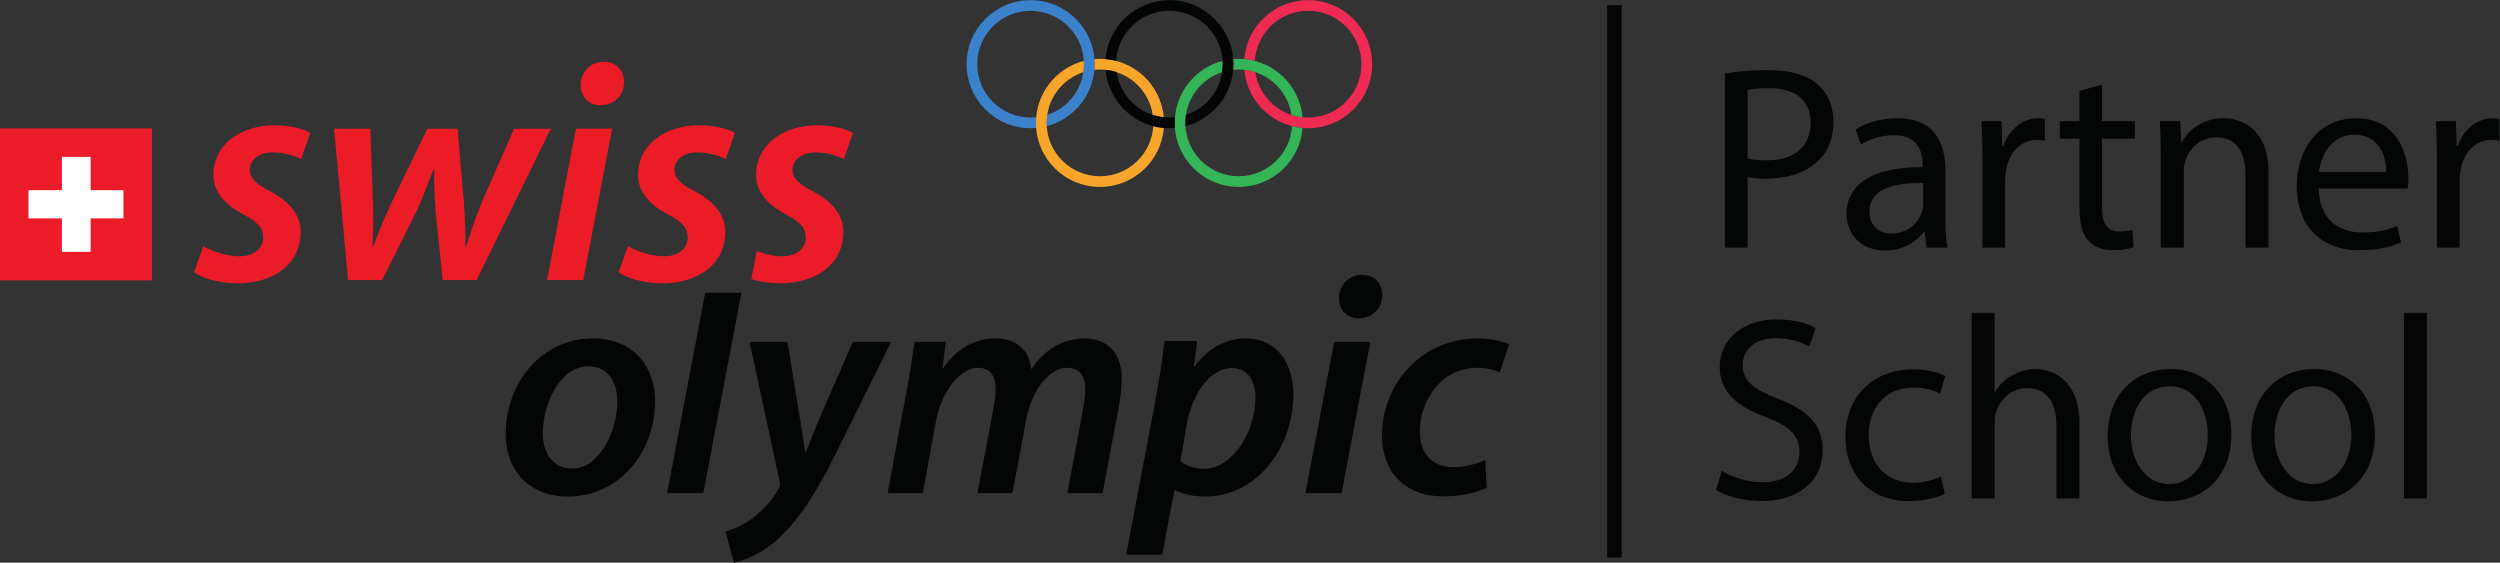 <?xml version="1.0" encoding="UTF-8" standalone="no"?>
<!-- Created with Inkscape (http://www.inkscape.org/) -->

<svg
   version="1.1"
   id="svg2"
   width="940.387"
   height="211.653"
   viewBox="0 0 940.387 211.653"
   sodipodi:docname="SO_PartnerSchool_rgb_3c.eps"
   xmlns:inkscape="http://www.inkscape.org/namespaces/inkscape"
   xmlns:sodipodi="http://sodipodi.sourceforge.net/DTD/sodipodi-0.dtd"
   xmlns="http://www.w3.org/2000/svg"
   xmlns:svg="http://www.w3.org/2000/svg">
  <rect x="0" y="0" width="940.387" height="211.653" fill="#333333" stroke="none"/>
  <defs
     id="defs6" />
  <sodipodi:namedview
     id="namedview4"
     pagecolor="#ffffff"
     bordercolor="#000000"
     borderopacity="0.25"
     inkscape:showpageshadow="2"
     inkscape:pageopacity="0.0"
     inkscape:pagecheckerboard="0"
     inkscape:deskcolor="#d1d1d1" />
  <g
     id="g8"
     inkscape:groupmode="layer"
     inkscape:label="ink_ext_XXXXXX"
     transform="matrix(1.333,0,0,-1.333,0,211.653)">
    <g
       id="g10"
       transform="scale(0.1)">
      <path
         d="m 4931.65,1140.56 c 14.01,-3.69 31.72,-5.17 53.12,-5.17 77.46,0 124.68,37.63 124.68,106.24 0,65.66 -46.48,97.39 -117.31,97.39 -28.03,0 -49.43,-2.22 -60.49,-5.16 z m -64.19,239.77 c 30.99,5.17 71.56,9.6 123.21,9.6 63.45,0 109.93,-14.76 139.44,-41.32 27.29,-23.61 43.52,-59.76 43.52,-104.03 0,-45 -13.28,-80.41 -38.36,-106.23 -33.94,-36.15 -89.27,-54.6 -151.98,-54.6 -19.18,0 -36.89,0.74 -51.64,4.43 v -199.2 h -64.19 v 491.35"
         style="fill:#040606;fill-opacity:1;fill-rule:nonzero;stroke:none"
         id="path12" />
      <path
         d="m 5426.73,1071.21 c -70.83,1.47 -151.24,-11.07 -151.24,-80.417 0,-42.051 28.03,-61.973 61.23,-61.973 46.48,0 75.99,29.512 86.32,59.762 2.21,6.637 3.69,14.008 3.69,20.648 z m 9.59,-182.23 -5.17,45.008 h -2.21 c -19.92,-28.039 -58.28,-53.121 -109.19,-53.121 -72.3,0 -109.19,50.903 -109.19,102.551 0,86.312 76.73,133.532 214.69,132.792 v 7.38 c 0,29.51 -8.11,82.63 -81.15,82.63 -33.2,0 -67.87,-10.33 -92.96,-26.56 l -14.75,42.79 c 29.5,19.18 72.3,31.72 117.3,31.72 109.19,0 135.75,-74.51 135.75,-146.07 V 974.563 c 0,-30.985 1.47,-61.235 5.9,-85.583 h -59.02"
         style="fill:#040606;fill-opacity:1;fill-rule:nonzero;stroke:none"
         id="path14" />
      <path
         d="m 5594.23,1134.66 c 0,42.05 -0.74,78.2 -2.96,111.4 h 56.82 l 2.21,-70.09 h 2.95 c 16.23,47.96 55.33,78.2 98.86,78.2 7.38,0 12.54,-0.74 18.44,-2.21 v -61.23 c -6.64,1.48 -13.27,2.21 -22.13,2.21 -45.74,0 -78.21,-34.67 -87.06,-83.37 -1.47,-8.85 -2.95,-19.18 -2.95,-30.25 V 888.98 h -64.18 v 245.68"
         style="fill:#040606;fill-opacity:1;fill-rule:nonzero;stroke:none"
         id="path16" />
      <path
         d="m 5931.4,1348.61 v -102.55 h 92.96 v -49.43 h -92.96 v -192.56 c 0,-44.261 12.54,-69.347 48.69,-69.347 16.97,0 29.51,2.215 37.63,4.425 l 2.95,-48.691 c -12.54,-5.16 -32.46,-8.852 -57.54,-8.852 -30.25,0 -54.6,9.59 -70.09,27.297 -18.45,19.184 -25.09,50.907 -25.09,92.958 v 194.77 h -55.33 v 49.43 h 55.33 v 85.58 l 63.45,16.97"
         style="fill:#040606;fill-opacity:1;fill-rule:nonzero;stroke:none"
         id="path18" />
      <path
         d="m 6097.42,1149.41 c 0,36.89 -0.74,67.14 -2.96,96.65 h 57.55 l 3.69,-59.02 h 1.47 c 17.71,33.93 59.03,67.13 118.04,67.13 49.44,0 126.16,-29.5 126.16,-151.97 V 888.98 h -64.92 v 205.84 c 0,57.54 -21.39,105.5 -82.63,105.5 -42.79,0 -75.99,-30.25 -87.05,-66.4 -2.96,-8.12 -4.43,-19.18 -4.43,-30.25 V 888.98 h -64.92 v 260.43"
         style="fill:#040606;fill-opacity:1;fill-rule:nonzero;stroke:none"
         id="path20" />
      <path
         d="m 6733.4,1102.2 c 0.74,41.31 -16.97,105.5 -90.01,105.5 -65.66,0 -94.43,-60.5 -99.59,-105.5 z m -190.34,-46.49 c 1.48,-87.788 57.55,-123.94 122.47,-123.94 46.48,0 74.51,8.117 98.86,18.449 l 11.06,-46.481 c -22.87,-10.328 -61.97,-22.133 -118.78,-22.133 -109.92,0 -175.58,72.297 -175.58,180.015 0,107.72 63.45,192.55 167.47,192.55 116.57,0 147.55,-102.54 147.55,-168.21 0,-13.28 -1.48,-23.6 -2.21,-30.25 h -250.84"
         style="fill:#040606;fill-opacity:1;fill-rule:nonzero;stroke:none"
         id="path22" />
      <path
         d="m 6876.56,1134.66 c 0,42.05 -0.74,78.2 -2.96,111.4 h 56.82 l 2.21,-70.09 h 2.95 c 16.23,47.96 55.33,78.2 98.86,78.2 7.38,0 12.54,-0.74 18.44,-2.21 v -61.23 c -6.64,1.48 -13.28,2.21 -22.13,2.21 -45.74,0 -78.2,-34.67 -87.06,-83.37 -1.47,-8.85 -2.95,-19.18 -2.95,-30.25 V 888.98 h -64.18 v 245.68"
         style="fill:#040606;fill-opacity:1;fill-rule:nonzero;stroke:none"
         id="path24" />
      <path
         d="m 4858.61,259.379 c 28.77,-17.699 70.82,-32.457 115.09,-32.457 65.66,0 104.02,34.668 104.02,84.848 0,46.468 -26.56,73.031 -93.69,98.851 -81.15,28.777 -131.32,70.828 -131.32,140.918 0,77.465 64.18,135.008 160.83,135.008 50.9,0 87.79,-11.805 109.93,-24.348 l -17.71,-52.383 c -16.23,8.86 -49.43,23.61 -94.44,23.61 -67.87,0 -93.69,-40.578 -93.69,-74.516 0,-46.48 30.25,-69.351 98.86,-95.898 84.11,-32.473 126.89,-73.043 126.89,-146.082 0,-76.731 -56.8,-143.129 -174.11,-143.129 -47.95,0 -100.33,14.019 -126.89,31.719 l 16.23,53.859"
         style="fill:#040606;fill-opacity:1;fill-rule:nonzero;stroke:none"
         id="path26" />
      <path
         d="m 5487.95,194.461 c -16.97,-8.852 -54.6,-20.66 -102.55,-20.66 -107.71,0 -177.8,73.039 -177.8,182.23 0,109.918 75.25,189.598 191.82,189.598 38.36,0 72.3,-9.59 90,-18.438 l -14.75,-50.171 c -15.49,8.859 -39.84,16.968 -75.25,16.968 -81.89,0 -126.16,-60.5 -126.16,-135.008 0,-82.628 53.12,-133.531 123.95,-133.531 36.88,0 61.23,9.59 79.67,17.699 l 11.07,-48.687"
         style="fill:#040606;fill-opacity:1;fill-rule:nonzero;stroke:none"
         id="path28" />
      <path
         d="m 5563.97,704.992 h 64.92 V 482.191 h 1.48 c 10.33,18.438 26.56,34.668 46.48,45.739 19.18,11.058 42.05,18.441 66.4,18.441 47.95,0 124.67,-29.512 124.67,-152.723 V 181.18 H 5803 v 205.101 c 0,57.539 -21.39,106.239 -82.62,106.239 -42.06,0 -75.26,-29.508 -87.06,-64.93 -3.69,-8.852 -4.43,-18.442 -4.43,-30.988 V 181.18 h -64.92 v 523.812"
         style="fill:#040606;fill-opacity:1;fill-rule:nonzero;stroke:none"
         id="path30" />
      <path
         d="m 6013.3,358.98 c 0,-78.199 45.01,-137.218 108.45,-137.218 61.98,0 108.45,58.277 108.45,138.699 0,60.488 -30.24,137.219 -106.97,137.219 -76.73,0 -109.93,-70.828 -109.93,-138.7 z m 283.3,3.692 c 0,-132.063 -91.48,-189.613 -177.8,-189.613 -96.65,0 -171.16,70.832 -171.16,183.711 0,119.511 78.2,189.601 177.06,189.601 102.55,0 171.9,-74.512 171.9,-183.699"
         style="fill:#040606;fill-opacity:1;fill-rule:nonzero;stroke:none"
         id="path32" />
      <path
         d="m 6418.37,358.98 c 0,-78.199 45,-137.218 108.45,-137.218 61.97,0 108.45,58.277 108.45,138.699 0,60.488 -30.25,137.219 -106.97,137.219 -76.73,0 -109.93,-70.828 -109.93,-138.7 z m 283.3,3.692 c 0,-132.063 -91.48,-189.613 -177.8,-189.613 -96.65,0 -171.16,70.832 -171.16,183.711 0,119.511 78.2,189.601 177.06,189.601 102.55,0 171.9,-74.512 171.9,-183.699"
         style="fill:#040606;fill-opacity:1;fill-rule:nonzero;stroke:none"
         id="path34" />
      <path
         d="m 6783.6,704.992 h 64.92 V 181.18 h -64.92 v 523.812"
         style="fill:#040606;fill-opacity:1;fill-rule:nonzero;stroke:none"
         id="path36" />
      <path
         d="m 3088.95,1406.71 c 0,99.79 -80.89,180.68 -180.68,180.68 -99.79,0 -180.72,-80.89 -180.72,-180.68 0,-99.8 80.93,-180.72 180.72,-180.72 5.27,0 10.48,0.24 15.6,0.67 -0.36,4.75 -0.58,9.57 -0.58,14.39 0,5.36 0.28,10.66 0.7,15.88 -5.15,-0.52 -10.42,-0.79 -15.72,-0.79 -83.18,0 -150.6,67.38 -150.6,150.57 0,83.17 67.42,150.56 150.6,150.56 83.15,0 150.57,-67.39 150.57,-150.56 0,-66.82 -43.5,-123.45 -103.73,-143.17 -1.09,-7.31 -1.67,-14.84 -1.67,-22.49 0,-3.11 0.09,-6.22 0.27,-9.27 77.82,20.15 135.24,90.83 135.24,174.93"
         style="fill:#3b81cb;fill-opacity:1;fill-rule:nonzero;stroke:none"
         id="path38" />
      <path
         d="m 3871.98,1406.71 c 0,-99.8 -80.9,-180.72 -180.72,-180.72 -94.42,0 -171.96,72.48 -180.01,164.83 10.76,-1.12 21.15,-3.35 31.12,-6.61 10.85,-72.48 73.4,-128.07 148.89,-128.07 83.18,0 150.6,67.38 150.6,150.57 0,83.17 -67.42,150.56 -150.6,150.56 -80.04,0 -145.48,-62.45 -150.29,-141.27 -9.64,2.5 -19.63,4.21 -29.81,5.09 7.31,93.05 85.16,166.3 180.1,166.3 99.82,0 180.72,-80.89 180.72,-180.68"
         style="fill:#ef2a53;fill-opacity:1;fill-rule:nonzero;stroke:none"
         id="path40" />
      <path
         d="m 3645.82,1231.77 c -4.79,-78.82 -70.26,-141.27 -150.3,-141.27 -83.15,0 -150.6,67.38 -150.6,150.57 0,66.81 43.56,123.43 103.79,143.16 1.06,7.31 1.64,14.81 1.64,22.46 0,3.14 -0.12,6.22 -0.27,9.29 -77.79,-20.14 -135.24,-90.82 -135.24,-174.91 0,-99.8 80.86,-180.72 180.68,-180.72 94.98,0 172.82,73.24 180.13,166.33 -10.21,0.85 -20.17,2.59 -29.83,5.09 m -150.3,159.86 c 75.53,0 138.07,-55.59 148.92,-128.07 9.94,-3.26 20.34,-5.52 31.1,-6.61 -8.05,92.35 -85.56,164.8 -180.02,164.8 -5.27,0 -10.45,-0.22 -15.6,-0.67 0.36,-4.73 0.54,-9.54 0.54,-14.39 0,-5.33 -0.21,-10.64 -0.69,-15.88 5.21,0.55 10.45,0.82 15.75,0.82"
         style="fill:#34b558;fill-opacity:1;fill-rule:nonzero;stroke:none"
         id="path42" />
      <path
         d="m 3284.15,1226.67 c -7.32,-93.06 -85.17,-166.3 -180.11,-166.3 -99.82,0 -180.74,80.89 -180.74,180.68 0,84.09 57.48,154.78 135.26,174.92 0.19,-3.04 0.28,-6.15 0.28,-9.26 0,-7.65 -0.55,-15.15 -1.68,-22.5 -60.23,-19.71 -103.72,-76.35 -103.72,-143.16 0,-83.15 67.42,-150.57 150.6,-150.57 80.04,0 145.48,62.46 150.27,141.27 9.65,-2.5 19.62,-4.2 29.84,-5.08 m -195.87,164.16 c 0.46,5.24 0.67,10.51 0.67,15.88 0,4.82 -0.18,9.63 -0.55,14.39 5.15,0.42 10.36,0.67 15.64,0.67 94.43,0 171.97,-72.48 179.98,-164.84 -10.73,1.13 -21.12,3.39 -31.09,6.62 -10.85,72.48 -73.39,128.1 -148.89,128.1 -5.33,0 -10.61,-0.31 -15.76,-0.82"
         style="fill:#f8a52c;fill-opacity:1;fill-rule:nonzero;stroke:none"
         id="path44" />
      <path
         d="m 3299.77,1256.12 c -75.54,0 -138.05,55.59 -148.9,128.1 -9.97,3.26 -20.36,5.49 -31.09,6.59 8.02,-92.35 85.53,-164.81 179.99,-164.81 5.26,0 10.48,0.25 15.63,0.68 -0.4,4.72 -0.55,9.53 -0.55,14.38 0,5.36 0.21,10.64 0.67,15.88 -5.18,-0.55 -10.46,-0.82 -15.75,-0.82 m 0,331.28 c -94.95,0 -172.8,-73.24 -180.14,-166.3 10.21,-0.88 20.17,-2.62 29.84,-5.12 4.81,78.85 70.25,141.31 150.3,141.31 83.17,0 150.59,-67.42 150.59,-150.6 0,-66.78 -43.52,-123.44 -103.75,-143.14 -1.1,-7.34 -1.67,-14.84 -1.67,-22.49 0,-3.11 0.11,-6.22 0.3,-9.29 77.78,20.14 135.23,90.82 135.23,174.92 0,99.79 -80.91,180.71 -180.7,180.71"
         style="fill:#040606;fill-opacity:1;fill-rule:nonzero;stroke:none"
         id="path46" />
      <path
         d="m 1984.66,196.262 107.58,565.254 H 1989.95 L 1882.52,196.262 h 102.14"
         style="fill:#040606;fill-opacity:1;fill-rule:nonzero;stroke:none"
         id="path48" />
      <path
         d="m 1602.5,186.59 c 145.06,0 246.16,124.601 246.16,269.68 0,94.371 -59.92,176.726 -174.9,176.726 -145.9,0 -246.85,-125.637 -246.85,-270.355 0,-101.743 66.81,-176.051 174.71,-176.051 z m 11.65,78.969 c -51.42,0 -82.45,41.121 -82.45,99.793 -0.09,80.289 47.4,188.726 128.74,188.726 61.82,0 81.63,-54.066 81.63,-98.328 0,-84.512 -50.84,-190.191 -127.07,-190.191 h -0.85"
         style="fill:#040606;fill-opacity:1;fill-rule:nonzero;stroke:none"
         id="path50" />
      <path
         d="m 2115.06,623.367 84.8,-393.515 c 1.64,-8.422 1.67,-13.364 -2.02,-20.063 -19.17,-34.629 -46.36,-64.129 -75.25,-85.098 -26.52,-19.632 -55.84,-30.722 -75.1,-36.941 L 2071.02,0 c 26.18,4.781 82.32,25.539 131.18,73.238 57.39,55.051 104.94,131.282 156.79,235.422 l 155.78,314.707 h -108.02 l -91.74,-210.246 c -19.9,-46.793 -30.76,-75.312 -40.94,-101.93 h -2.01 c -3.72,29.2 -8.74,60.11 -16.55,106.559 l -33.31,205.617 h -107.14"
         style="fill:#040606;fill-opacity:1;fill-rule:nonzero;stroke:none"
         id="path52" />
      <path
         d="m 2603.97,196.262 37.06,202.226 c 15.76,86.934 70.38,151.524 117.53,151.524 41.33,0 51.02,-29.453 51.02,-61.66 0,-15.672 -2.34,-32.192 -5.7,-50.262 l -45.62,-241.828 h 98.81 l 38.22,204.797 c 16.67,90.339 68.03,148.953 115.09,148.953 37.31,0 52.12,-24.481 52.12,-61.172 0,-17.102 -2.92,-36.82 -6,-53.59 l -44.38,-238.988 h 99.24 l 46.94,250.148 c 4.15,22.891 7.22,54.34 7.22,73.121 0,75.922 -45.44,113.473 -104.02,113.473 -59.22,-0.551 -113.17,-29.074 -151.55,-87.234 -3.35,44.898 -33.8,87.234 -100.49,87.234 -55.59,0 -108.44,-26.762 -147.98,-83.934 h -1.68 l 9.27,74.301 h -88.51 c -5.06,-36.973 -11.28,-81.351 -21.13,-132.492 l -54.77,-294.617 h 99.31"
         style="fill:#040606;fill-opacity:1;fill-rule:nonzero;stroke:none"
         id="path54" />
      <path
         d="m 3279.77,22.52 34.47,182.422 h 1.92 c 15.54,-9.203 45.66,-18.351 84.94,-18.351 145.78,0 248.66,138.719 248.66,287.91 0,83.359 -42.4,158.5 -134.88,158.5 -54.67,0 -107.83,-29.109 -144.38,-80.012 h -1.77 l 9.63,72.606 h -92.16 c -5.4,-43.344 -15,-110.153 -24.51,-161.114 L 3177.87,22.52 Z m 69.46,368.808 c 18.34,99.723 74.61,158.063 126.37,158.063 50.25,0 67.23,-43.832 67.23,-82.629 0,-96.34 -64.52,-201.563 -143.92,-201.563 -29.29,0 -51.97,8.199 -68.09,21.731 l 18.41,104.398"
         style="fill:#040606;fill-opacity:1;fill-rule:nonzero;stroke:none"
         id="path56" />
      <path
         d="m 3785.74,196.262 81.34,427.109 h -102.13 l -81.38,-427.109 z m 48.16,493.375 c 36.6,0 66.35,24.929 66.9,64.949 0,34.598 -23.56,57.789 -57.43,57.789 -35.11,0 -64.73,-27.215 -65.04,-65.16 -0.18,-34.02 22.83,-57.578 54.71,-57.578 h 0.86"
         style="fill:#040606;fill-opacity:1;fill-rule:nonzero;stroke:none"
         id="path58" />
      <path
         d="m 4191.38,290.109 c -21.73,-9.687 -51.27,-20.48 -90.8,-20.48 -57.15,0 -93.91,36.301 -93.91,100.09 0,89.25 62.03,180.203 161.05,180.203 28.41,0 48.5,-6.094 64.38,-13.051 l 26.45,79.25 c -16.36,7.652 -49.74,16.641 -87.56,16.641 -158.49,0 -271.21,-126 -271.21,-274.891 0,-101.801 65.5,-170.84 172.79,-170.84 54.19,0 97.72,12.129 122.56,24.199 l -3.75,78.879"
         style="fill:#040606;fill-opacity:1;fill-rule:nonzero;stroke:none"
         id="path60" />
      <path
         d="m 547.527,819.828 c 22.555,-16.914 69.192,-30.816 119.516,-31.551 102.77,-0.761 181.32,52.004 181.32,146.184 0,54.223 -41.484,90.279 -88.453,115.029 -36.18,18.53 -54.984,35.03 -54.984,58.89 0,28.99 26.363,49.38 64.738,49.38 34.961,0 63.613,-10.58 80.102,-18.99 l 25.722,73.85 c -18.711,11.34 -55.531,21.64 -100.398,21.64 -101.043,0 -172.942,-57.97 -172.942,-140.27 0,-48.86 35.176,-85.4 84.457,-111.342 41.61,-21.699 55.934,-39.011 55.934,-65.496 0,-28.746 -24.449,-52.492 -66.113,-52.644 -38.528,-0.09 -80.16,16.16 -102.594,28.258 l -26.305,-72.938"
         style="fill:#eb1b29;fill-opacity:1;fill-rule:nonzero;stroke:none"
         id="path62" />
      <path
         d="m 942.68,1224.61 39.621,-427.141 h 96.009 l 94.88,190.039 c 18.42,38.532 29.57,70.442 50.14,122.132 h 1.89 c -0.21,-45.02 1.19,-83.91 4.64,-126.214 l 19.38,-185.957 h 95.77 l 209.09,427.141 h -103.42 l -91.71,-208.78 c -17.65,-45.725 -31.21,-83.826 -43.98,-125.428 h -2.07 c 1.3,38.067 -0.8,77.082 -3.88,125.908 l -17.89,208.3 h -85.25 l -103.33,-213.69 c -19.57,-42.885 -37,-83.025 -49.59,-120.518 h -1.94 c 2.04,41.789 2.95,76.227 1.27,126.578 l -7.22,207.63 H 942.68"
         style="fill:#ec1c26;fill-opacity:1;fill-rule:nonzero;stroke:none"
         id="path64" />
      <path
         d="m 1645.97,797.473 81.34,427.147 h -102.13 l -81.35,-427.147 z m 48.19,493.437 c 36.57,0 66.32,24.9 66.89,64.95 0,34.56 -23.55,57.76 -57.42,57.76 -35.14,0 -64.77,-27.19 -65.07,-65.16 -0.19,-34.02 22.83,-57.55 54.71,-57.55 h 0.89"
         style="fill:#ec1c26;fill-opacity:1;fill-rule:nonzero;stroke:none"
         id="path66" />
      <path
         d="m 1745.76,819.828 c 22.55,-16.914 69.15,-30.816 119.54,-31.551 102.74,-0.761 181.29,52.004 181.29,146.184 0,54.223 -41.48,90.279 -88.48,115.029 -36.18,18.53 -54.93,35.03 -54.93,58.89 0,28.99 26.34,49.38 64.74,49.38 34.93,0 63.58,-10.58 80.07,-18.99 l 25.7,73.85 c -18.72,11.34 -55.54,21.64 -100.37,21.64 -101.02,0 -172.94,-57.97 -172.94,-140.27 0,-48.86 35.17,-85.4 84.42,-111.342 41.64,-21.699 55.96,-39.011 55.96,-65.496 0,-28.746 -24.44,-52.492 -66.08,-52.644 -38.52,-0.09 -80.16,16.16 -102.62,28.258 l -26.3,-72.938"
         style="fill:#ec1c26;fill-opacity:1;fill-rule:nonzero;stroke:none"
         id="path68" />
      <path
         d="m 2135.2,879.27 c 21.49,-8.047 47.67,-14.813 72.6,-14.75 41.67,0.152 66.08,23.898 66.08,52.636 0,26.489 -14.29,43.797 -55.9,65.496 -49.31,25.948 -84.45,62.458 -84.45,111.348 0,82.26 71.93,140.27 172.91,140.27 44.86,0 81.68,-10.31 100.4,-21.64 l -25.73,-73.86 c -16.49,8.44 -45.14,18.99 -80.07,18.99 -38.37,0 -64.74,-20.39 -64.74,-49.37 0,-23.9 18.78,-40.39 54.93,-58.89 46.99,-24.78 88.51,-60.812 88.51,-115.035 0,-94.18 -78.58,-146.938 -181.36,-146.176 -28.49,0.395 -55.8,5.09 -78.27,12.07 l 15.09,78.911"
         style="fill:#eb1b29;fill-opacity:1;fill-rule:nonzero;stroke:none"
         id="path70" />
      <path
         d="M 0,796.637 H 428.816 V 1225.46 H 0 V 796.637"
         style="fill:#eb1b29;fill-opacity:1;fill-rule:nonzero;stroke:none"
         id="path72" />
      <path
         d="m 348.336,1051.14 h -92.598 v 93.9 h -81.082 v -93.9 H 80.356 v -79.589 h 94.3 v -94.516 h 81.082 v 94.516 h 92.598 v 79.589"
         style="fill:#ffffff;fill-opacity:1;fill-rule:nonzero;stroke:none"
         id="path74" />
      <path
         d="m 4576.35,14.172 h -41.11 V 1573.23 h 41.11 V 14.172"
         style="fill:#040606;fill-opacity:1;fill-rule:nonzero;stroke:none"
         id="path76" />
    </g>
  </g>
</svg>
